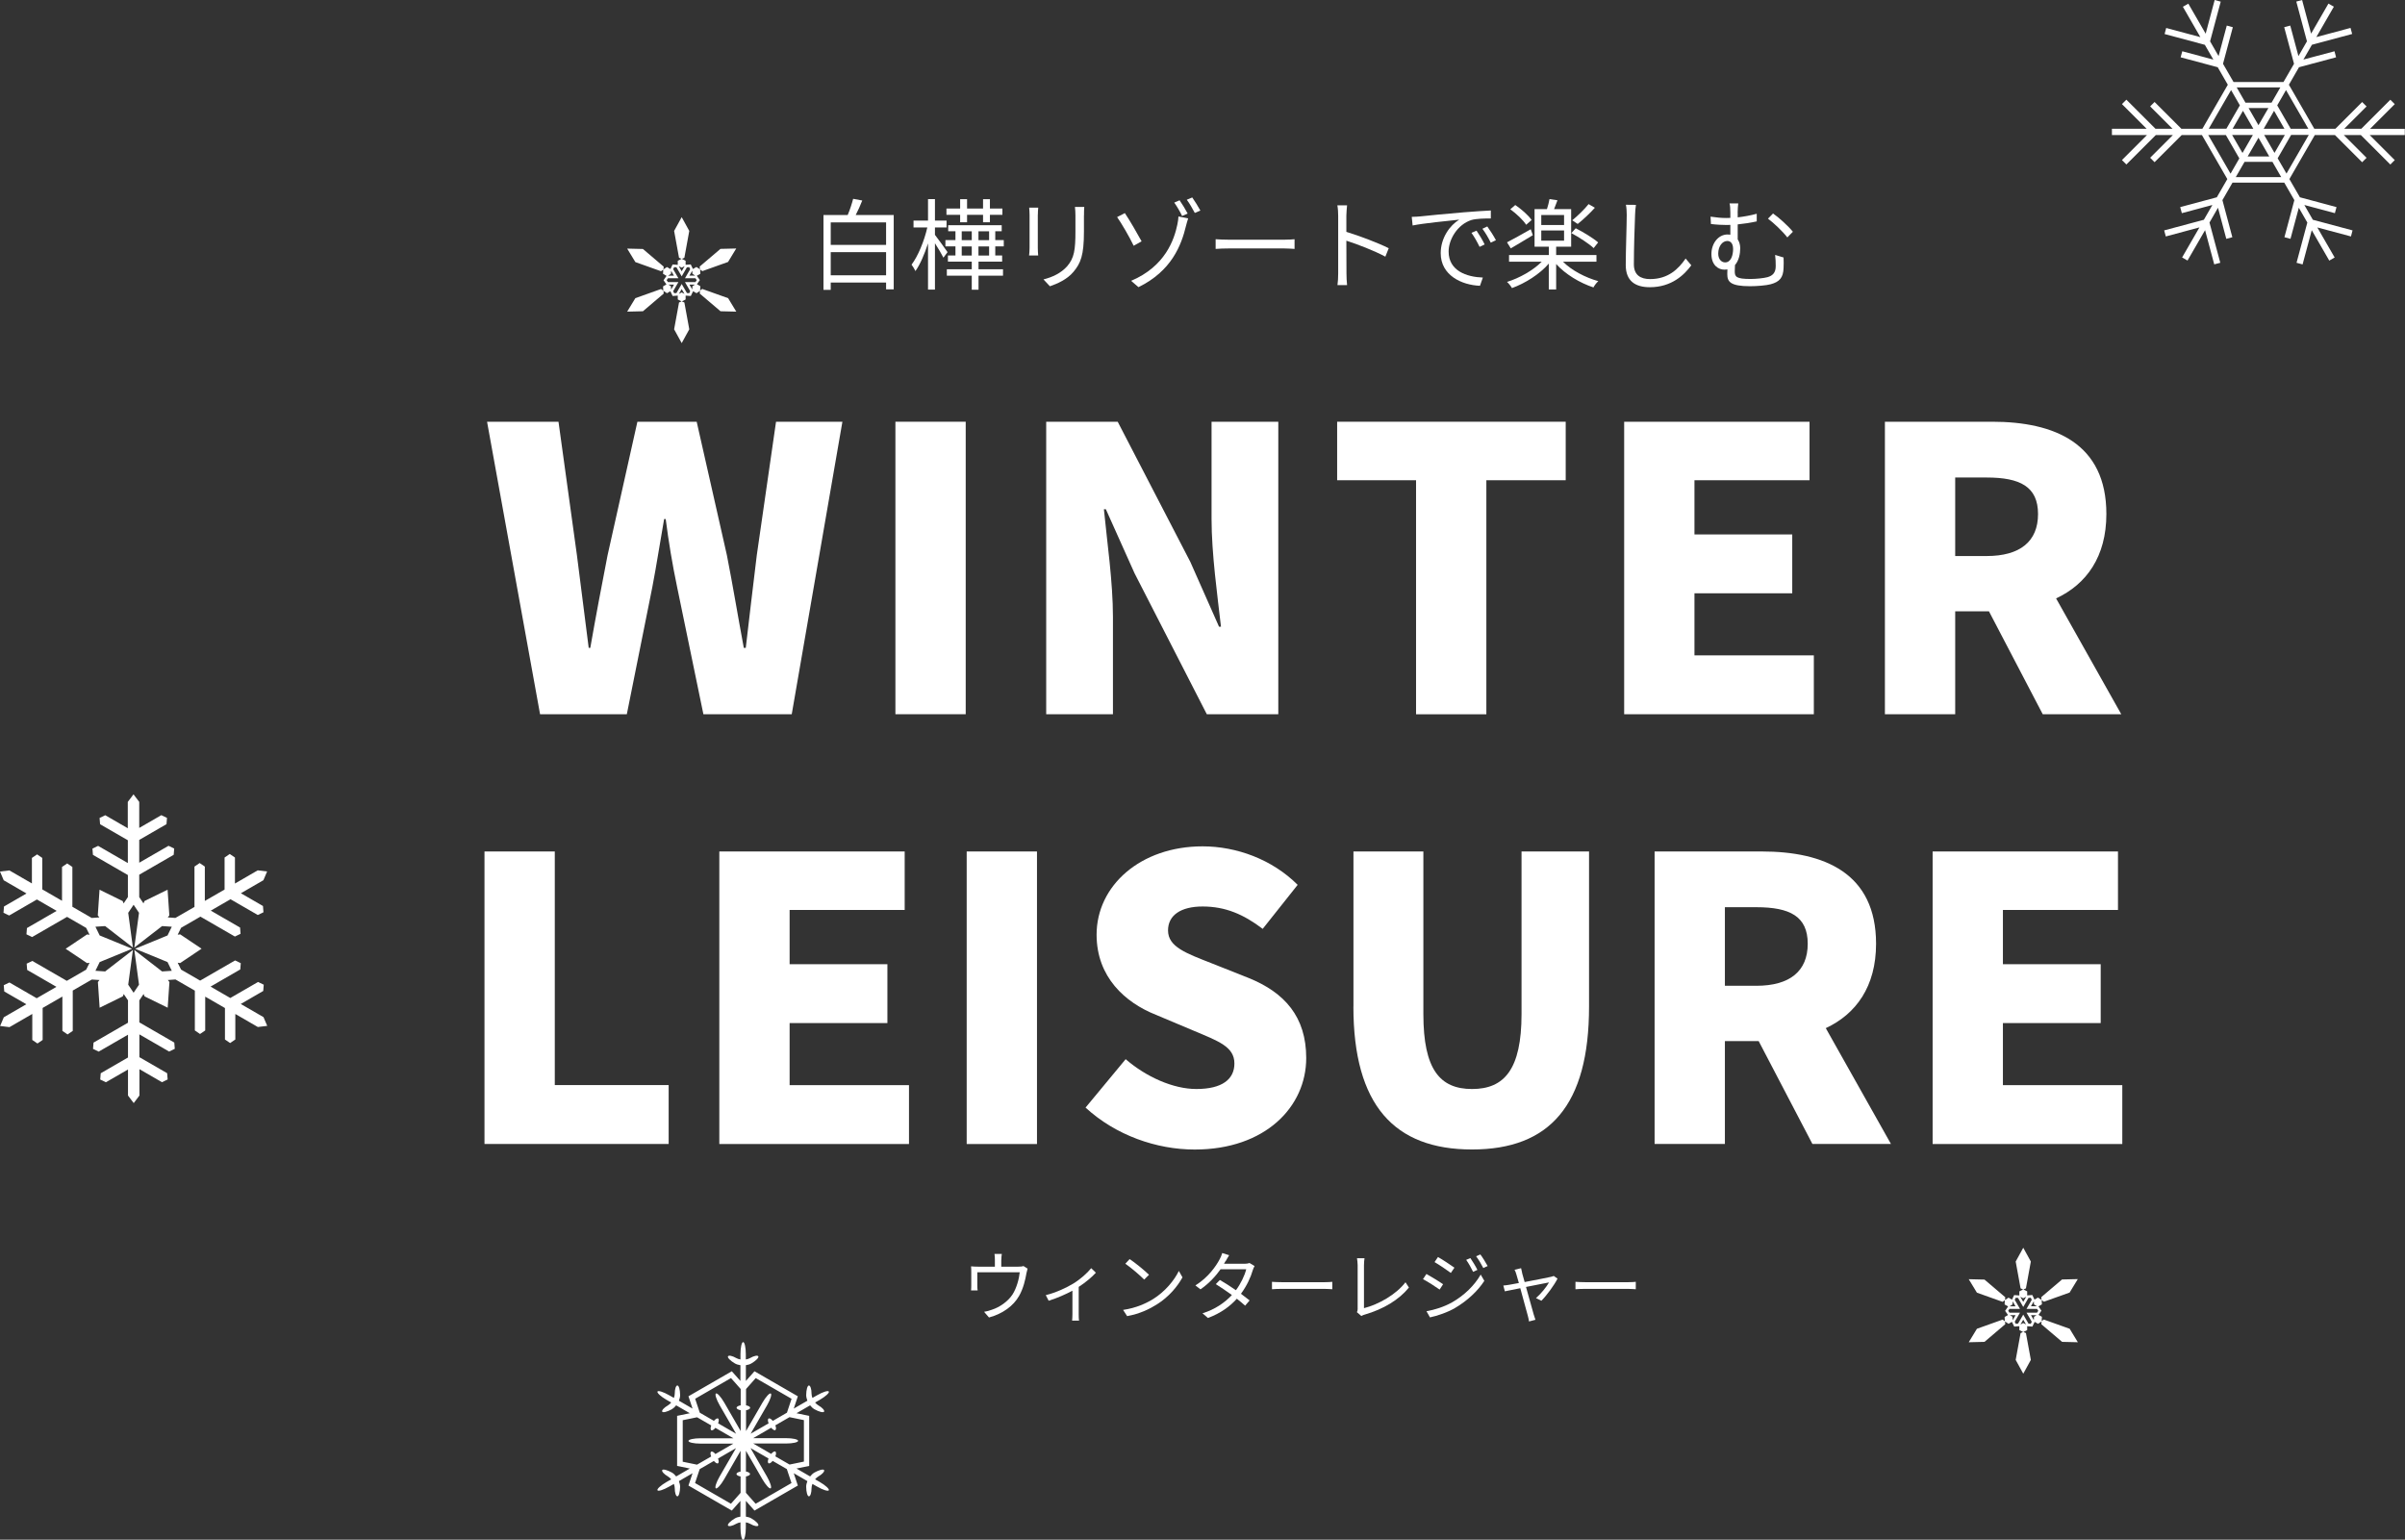 <?xml version="1.0" encoding="UTF-8"?>
<svg id="_レイヤー_1" data-name="レイヤー 1" xmlns="http://www.w3.org/2000/svg" viewBox="0 0 441 282.36">
  <rect x="0" y="0" width="441" height="282.36" fill="#333333" stroke="none"/>
  <defs>
    <style>
      .cls-1, .cls-2 {
        fill: #fff;
      }

      .cls-2 {
        isolation: isolate;
      }
    </style>
  </defs>
  <path class="cls-1" d="m421.07.3l1.95,7.28-1.56,2.71-1.5-5.6-1.11.3,1.8,6.71-1.93,3.34h-4.58s-4.58,0-4.58,0l-1.93-3.34,1.8-6.71-1.11-.3-1.5,5.6-1.56-2.71,1.95-7.28-1.11-.3-1.65,6.18-3.18-5.51-1,.57,3.21,5.57-6.27-1.68-.29,1.11,7.38,1.98,1.56,2.71-5.7-1.53-.3,1.11,6.8,1.82,1.85,3.21-3.99,6.91-.67,1.16h-3.86s-4.91-4.91-4.91-4.91l-.81.81,4.1,4.1h-3.13l-5.33-5.33-.81.81,4.52,4.52h-6.36v1.15h6.43s-4.59,4.59-4.59,4.59l.81.81,5.4-5.4h3.13l-4.17,4.17.81.81,4.98-4.98h3.7s4.66,8.08,4.66,8.08l-1.93,3.34-6.71,1.8.3,1.11,5.6-1.5-1.56,2.71-7.28,1.95.3,1.11,6.17-1.66-3.18,5.51.99.57,3.22-5.57,1.68,6.27,1.11-.29-1.98-7.38,1.56-2.71,1.52,5.7,1.11-.3-1.82-6.8,1.85-3.21h9.49l1.85,3.21-1.82,6.8,1.11.3,1.53-5.7,1.56,2.71-1.98,7.38,1.11.3,1.68-6.27,3.21,5.57.99-.57-3.18-5.51,6.17,1.65.29-1.11-7.28-1.95-1.56-2.71,5.6,1.5.3-1.11-6.71-1.8-1.93-3.34,1.82-3.16,2.84-4.91h3.7s4.98,4.98,4.98,4.98l.81-.81-4.17-4.17h3.13l5.4,5.4.81-.81-4.59-4.59h6.43v-1.15h-6.36l4.52-4.52-.81-.81-5.33,5.33h-3.13l4.1-4.1-.81-.81-4.91,4.91h-3.86l-2.93-5.08-1.73-3,1.85-3.21,6.8-1.82-.29-1.11-5.7,1.52,1.56-2.71,7.38-1.98-.3-1.11-6.27,1.68,3.21-5.57-.99-.57-3.18,5.51-1.65-6.17-1.11.3Zm-11.1,32.18l1.61-2.8h5.11s1.61,2.8,1.61,2.8h-8.34Zm13.38-7.73l-2.72,4.72-1.36,2.36-1.62-2.8,2.47-4.29h3.23Zm-4.38,0l-.79,1.37-1.11,1.92-1.9-3.29h3.8Zm-2.85,3.94h-3.97l1.98-3.43,1.98,3.43Zm-3.02-3.93l-1.9,3.29-1.9-3.29h3.8Zm-4.95,0l.86,1.49,1.61,2.8-1.61,2.8-2-3.47-2.09-3.61h3.23Zm-3.14-1.15l2.97-5.14.41-.71.72-1.24,1.61,2.8-1.28,2.21-1.19,2.07h-3.23Zm4.38,0l1.9-3.29,1.9,3.29h-3.79Zm2.93-3.79h3.63l-1.82,3.14-1.81-3.14Zm2.77,3.79l1.9-3.29,1.9,3.29h-3.8Zm7.72-.79l.46.79h-3.23s-1.92-3.33-1.92-3.33l-.55-.96,1.61-2.8,3.63,6.29Zm-7.09-6.79h2.42l-1.61,2.8h-4.78l-1.61-2.8h5.59Z"/>
  <path class="cls-2" d="m44.14,184.12s3.72-2.15,4.13-2.39c.02-.3.06-.78.09-1.15-.34-.16-.77-.37-1.04-.5-.44.25-5.09,2.94-5.09,2.94l-3.62-2.09s5.02-2.9,5.45-3.15c.02-.3.06-.78.09-1.15-.34-.16-.77-.37-1.04-.5-.45.26-6.41,3.7-6.41,3.7,0,0-3.21-1.85-3.5-2.02-.25-.5-.49-.99-.62-1.26.16.02.46.06.46.06l3.92-2.63-3.92-2.63s-.3.04-.46.06c.13-.27.37-.75.62-1.26h0c.28-.16,3.55-2.05,3.55-2.05,0,0,5.88,3.39,6.32,3.65.27-.13.71-.34,1.04-.5-.03-.37-.07-.85-.09-1.15-.43-.25-5.37-3.1-5.37-3.1l3.62-2.09s4.56,2.64,5,2.89c.27-.13.7-.34,1.04-.5-.03-.37-.07-.85-.09-1.15-.42-.24-4.05-2.34-4.05-2.34,0,0,3.85-2.22,4.13-2.39.09-.2.41-.97.68-1.6-.68-.08-1.51-.19-1.72-.21-.28.16-4.18,2.42-4.18,2.42v-4.77c-.25-.17-.64-.44-.95-.65-.31.21-.7.48-.95.65v5.87l-3.62,2.09v-6.3c-.25-.17-.64-.44-.95-.65-.31.21-.7.48-.95.65v7.4s-3.2,1.85-3.5,2.02c-.56-.04-1.1-.07-1.4-.1.1-.13.29-.37.29-.37l-.32-4.71-4.24,2.08s-.11.28-.18.43c-.17-.25-.47-.7-.78-1.16v-4.1s5.88-3.39,6.32-3.65c.02-.3.06-.78.09-1.15-.34-.16-.77-.37-1.04-.5-.43.25-5.37,3.1-5.37,3.1v-4.18s4.56-2.64,5-2.89c.02-.3.06-.78.09-1.15-.34-.16-.77-.37-1.04-.5-.42.24-4.05,2.34-4.05,2.34v-4.77c-.13-.18-.64-.84-1.05-1.39-.41.54-.92,1.21-1.05,1.39v4.83s-3.72-2.15-4.13-2.39c-.27.13-.71.34-1.04.5.03.37.07.85.09,1.15.44.25,5.09,2.94,5.09,2.94v4.18s-5.02-2.9-5.45-3.15c-.27.13-.71.34-1.04.5.03.37.07.85.09,1.15.45.26,6.41,3.7,6.41,3.7v4.04c-.31.46-.61.91-.78,1.16-.06-.15-.18-.43-.18-.43l-4.24-2.08-.32,4.71s.18.24.29.37c-.3.02-.84.06-1.4.1-.29-.17-3.55-2.05-3.55-2.05v-7.3c-.25-.17-.64-.44-.95-.65-.31.21-.7.48-.95.65v6.2l-3.62-2.09s0-5.27,0-5.77c-.25-.17-.64-.44-.95-.65-.31.21-.7.48-.95.65,0,.48,0,4.68,0,4.68,0,0-3.85-2.22-4.13-2.39-.22.03-1.05.13-1.72.21.27.63.59,1.4.68,1.6.28.16,4.18,2.42,4.18,2.42,0,0-3.72,2.15-4.13,2.39-.02.3-.06.78-.09,1.15.34.16.77.37,1.04.5.44-.25,5.09-2.94,5.09-2.94l3.62,2.09s-5.02,2.9-5.45,3.15c-.02.3-.06.78-.09,1.15.34.16.77.37,1.04.5.45-.26,6.41-3.7,6.41-3.7,0,0,3.22,1.86,3.5,2.02.25.5.48.99.62,1.26-.16-.02-.46-.06-.46-.06l-3.92,2.63,3.92,2.63s.3-.04.46-.06c-.13.27-.37.76-.62,1.26-.29.17-3.55,2.05-3.55,2.05,0,0-5.88-3.39-6.32-3.65-.27.13-.71.34-1.04.5.03.37.07.85.09,1.15.43.25,5.37,3.1,5.37,3.1l-3.62,2.09s-4.56-2.64-5-2.89c-.27.13-.7.34-1.04.5.03.37.07.85.09,1.15.42.24,4.05,2.34,4.05,2.34,0,0-3.85,2.22-4.13,2.39-.09.2-.41.97-.68,1.6.68.08,1.51.19,1.72.21.28-.16,4.18-2.42,4.18-2.42v4.77c.25.17.64.44.95.65.31-.21.7-.48.95-.65v-5.87l3.62-2.09v6.3c.25.17.64.44.95.65.31-.21.7-.48.95-.65v-7.4s3.22-1.86,3.5-2.02c0,0,0,0,0,0,.56.04,1.1.07,1.4.09-.1.13-.29.37-.29.37l.32,4.71,4.24-2.08s.11-.28.18-.43c.17.25.47.7.78,1.16h0v4.1s-5.88,3.39-6.32,3.65c-.02.3-.06.78-.09,1.15.34.16.77.37,1.04.5.43-.25,5.37-3.1,5.37-3.1v4.18s-4.56,2.64-5,2.89c-.02.3-.06.78-.09,1.15.34.16.77.37,1.04.5.42-.24,4.05-2.34,4.05-2.34v4.77c.13.18.64.84,1.05,1.39.41-.54.91-1.21,1.05-1.39v-4.83s3.72,2.15,4.13,2.39c.27-.13.7-.34,1.04-.5-.03-.37-.07-.85-.09-1.15-.44-.25-5.09-2.94-5.09-2.94v-4.18s5.02,2.9,5.45,3.15c.27-.13.7-.34,1.04-.5-.03-.37-.07-.85-.09-1.15-.45-.26-6.41-3.7-6.41-3.7v-4.04h0c.31-.46.61-.91.78-1.16.06.15.18.43.18.43l4.24,2.08.32-4.71s-.18-.24-.29-.37c.3-.02.84-.06,1.4-.1,0,0,0,0,0,0,.28.16,3.55,2.05,3.55,2.05v7.3c.25.17.64.44.95.65.31-.21.7-.48.95-.65,0-.5,0-6.2,0-6.2l3.62,2.09v5.77c.25.17.64.44.95.65.31-.21.7-.48.95-.65v-4.68s3.85,2.22,4.13,2.39c.22-.03,1.05-.13,1.72-.21-.27-.63-.59-1.4-.68-1.6-.28-.16-4.18-2.42-4.18-2.42Zm-14.42-5.97c-.18-.14-5.09-3.94-5.09-3.94,0,0,.83,6.15.86,6.37-.09.14-.68,1.02-.99,1.48-.31-.46-.9-1.34-.99-1.48.03-.22.86-6.37.86-6.37,0,0-4.91,3.8-5.09,3.94-.18-.01-1.36-.09-1.78-.12.25-.5.76-1.54.78-1.6.21-.08,5.95-2.44,5.95-2.44,0,0-5.75-2.35-5.95-2.44-.07-.15-.58-1.19-.78-1.6.55-.04,1.61-.11,1.78-.12.18.14,5.09,3.94,5.09,3.94,0,0-.83-6.15-.86-6.37.08-.12.71-1.06.99-1.48.26.38.9,1.34.99,1.48-.03.22-.86,6.37-.86,6.37,0,0,4.91-3.8,5.09-3.94.17.01,1.32.09,1.78.12-.15.3-.7,1.43-.78,1.6-.21.08-5.95,2.44-5.95,2.44,0,0,5.75,2.35,5.95,2.44.07.15.54,1.1.78,1.6-.51.03-1.61.11-1.78.12Z"/>
  <path class="cls-1" d="m150.32,271.78l-.86-.49c.18-.22.39-.41.62-.54.7-.4,1.16-.91,1.03-1.15-.13-.23-.92-.03-1.76.44-.29.17-.57.42-.8.72l-2.5-1.45,2.33-.48v-9.18l-2.33-.48,2.5-1.45c.23.3.5.55.8.72.84.47,1.63.67,1.76.44.13-.23-.33-.75-1.03-1.14-.22-.13-.44-.32-.62-.54l.86-.49c1.05-.61,1.8-1.29,1.66-1.52-.13-.23-1.1.07-2.15.68l-.86.49c-.1-.27-.16-.55-.16-.81,0-.8-.21-1.46-.48-1.47-.27,0-.49.78-.5,1.74,0,.34.08.7.22,1.05l-2.5,1.45.75-2.26-7.95-4.59-1.58,1.78v-2.89c.38-.05.73-.16,1.02-.33.83-.49,1.4-1.07,1.26-1.3-.14-.23-.81-.09-1.51.32-.22.13-.49.21-.78.26v-.99c0-1.21-.22-2.2-.49-2.2s-.49.99-.49,2.2v.99c-.28-.05-.55-.13-.78-.26-.69-.41-1.37-.55-1.51-.32-.14.23.43.82,1.26,1.3.29.17.65.28,1.02.33v2.89l-1.58-1.78-7.95,4.59.75,2.26-2.5-1.45c.14-.35.23-.71.22-1.05,0-.96-.23-1.75-.5-1.74-.27,0-.48.66-.48,1.47,0,.26-.06.54-.16.81l-.86-.49c-1.05-.61-2.02-.91-2.15-.68-.13.23.62.92,1.66,1.52l.86.49c-.18.22-.39.41-.62.54-.7.4-1.16.91-1.03,1.14.13.23.92.03,1.76-.44.29-.17.57-.42.8-.72l2.5,1.45-2.33.48v9.18l2.33.48-2.5,1.45c-.23-.3-.5-.55-.8-.72-.84-.47-1.63-.67-1.76-.44-.13.23.33.75,1.03,1.15.22.13.44.32.62.54l-.86.49c-1.05.61-1.8,1.29-1.66,1.52.13.23,1.1-.07,2.15-.68l.86-.49c.1.27.16.55.16.81,0,.8.21,1.46.48,1.47.27,0,.49-.78.5-1.74,0-.34-.08-.7-.22-1.05l2.5-1.45-.75,2.26,7.95,4.59,1.58-1.78v2.89c-.38.05-.73.16-1.02.33-.83.49-1.4,1.07-1.26,1.3.14.23.81.09,1.51-.32.22-.13.49-.21.78-.26v.99c0,1.21.22,2.2.49,2.2s.49-.99.49-2.2v-.99c.28.05.55.13.78.26.69.41,1.37.55,1.51.32.14-.23-.43-.82-1.26-1.3-.29-.17-.65-.28-1.02-.33v-2.89l1.58,1.78,7.95-4.59-.75-2.26,2.5,1.45c-.14.35-.23.71-.22,1.05,0,.96.23,1.75.5,1.74.27,0,.48-.66.48-1.47,0-.26.06-.54.16-.81l.86.49c1.05.61,2.02.91,2.15.68s-.62-.92-1.66-1.52Zm-2.91-11.33v7.59l-2.63.54-2.6-1.5c.16-.42.16-.78,0-.88-.17-.1-.48.08-.77.43l-3.3-1.91h6.04c1.21,0,2.2-.22,2.2-.49s-.99-.49-2.2-.49h-6.04l3.3-1.91c.29.34.59.53.76.43.17-.1.17-.46,0-.87l2.6-1.5,2.63.54Zm-8.84-7.73l6.58,3.8-.85,2.55-2.59,1.5c-.29-.35-.59-.53-.77-.43-.17.1-.17.46,0,.88l-3.3,1.91,3.02-5.23c.61-1.05.91-2.02.68-2.15-.23-.13-.92.62-1.52,1.66l-3.02,5.23v-3.82c.44-.07.75-.25.75-.45s-.31-.37-.75-.45v-2.99l1.78-2.01Zm-11.11,3.8l6.58-3.8,1.78,2.01v2.99c-.44.07-.75.25-.75.45s.31.37.75.45v3.82l-3.02-5.23c-.61-1.05-1.29-1.8-1.52-1.66-.23.13.08,1.1.68,2.15l3.02,5.23-3.3-1.91c.16-.42.16-.78,0-.88s-.48.08-.77.43l-2.59-1.5-.85-2.55Zm-2.27,11.52v-7.59l2.63-.54,2.6,1.5c-.16.42-.16.77,0,.87.17.1.48-.08.76-.43l3.3,1.91h-6.04c-1.21,0-2.2.22-2.2.49s.99.49,2.2.49h6.04l-3.3,1.91c-.29-.35-.59-.53-.77-.43s-.17.46,0,.88l-2.6,1.5-2.63-.54Zm8.84,7.73l-6.58-3.8.85-2.55,2.6-1.5c.29.34.59.53.76.43.17-.1.17-.46,0-.87l3.3-1.91-3.02,5.23c-.61,1.05-.91,2.02-.68,2.15.23.13.92-.62,1.52-1.66l3.02-5.23v3.81c-.44.07-.75.25-.75.45s.31.37.75.45v3l-1.78,2.01Zm11.11-3.8l-6.58,3.8-1.78-2.01v-3c.44-.07.75-.25.75-.45s-.31-.37-.75-.45v-3.81l3.02,5.23c.61,1.05,1.29,1.8,1.52,1.66.23-.13-.08-1.1-.68-2.15l-3.02-5.23,3.3,1.91c-.16.42-.16.77,0,.87.17.1.48-.08.76-.43l2.6,1.5.85,2.55Z"/>
  <path class="cls-1" d="m128.79,52.97l-.41.3.04-.78-.62-.36.53-.77-.55-.79.64-.37-.04-.78.41.3,4.71-1.68,1.5-2.47-2.89.07-3.81,3.24.05.5-.65-.42-.64.37-.4-.84-.94.07v-.74l-.69-.35.46-.2.9-4.92-1.39-2.53-1.39,2.53.9,4.92.46.2-.69.35v.75l-.95-.07-.4.84-.63-.37-.65.43.05-.5-3.81-3.24-2.89-.07,1.5,2.47,4.71,1.68.41-.3-.04.78.64.37-.55.8.53.77-.62.36.04.78-.41-.3-4.71,1.68-1.5,2.47,2.89-.07,3.81-3.24-.05-.5.65.43.62-.36.42.87.94-.07v.71l.69.35-.46.2-.9,4.92,1.39,2.53,1.39-2.53-.9-4.92-.46-.2.69-.35v-.71l.95.07.42-.87.62.36.65-.43-.05.5,3.81,3.24,2.89.07-1.5-2.47-4.71-1.68Zm-1.85-3.33l.03.57.52.34h-1.08c.14-.25.38-.65.53-.91Zm-1.94-.56l.54-.27c-.15.26-.39.68-.54.94-.15-.26-.39-.68-.54-.94l.54.28Zm-1.94.57c.15.26.38.66.52.91h-1.08l.53-.34.03-.57Zm0,3.45l-.03-.61-.46-.3h1.02c-.14.25-.37.64-.52.91Zm1.94.53l-.51.26c.15-.26.37-.64.51-.88.14.24.36.62.51.88l-.51-.26Zm1.38.14c-.15-.01-.3-.02-.42-.03-.11-.18-.96-1.66-.96-1.66,0,0-.86,1.48-.96,1.66-.12,0-.27.02-.42.03-.06-.13-.13-.27-.18-.38.11-.18.96-1.66.96-1.66h-1.92c-.07-.1-.16-.23-.24-.35.08-.12.17-.25.24-.35h1.92s-.86-1.48-.96-1.66c.05-.11.12-.25.18-.38.15.01.3.02.42.03.11.18.96,1.66.96,1.66,0,0,.86-1.48.96-1.66.12,0,.27-.02.42-.03.06.13.13.27.18.38-.11.18-.96,1.66-.96,1.66h1.92c.07.1.16.23.24.35-.08.12-.17.25-.24.35h-1.92s.86,1.48.96,1.66c-.05.11-.12.25-.18.38Zm.03-1.58h1.02l-.46.3-.03.61c-.15-.26-.38-.66-.52-.91Z"/>
  <path class="cls-1" d="m374.79,241.97l-.41.3.04-.78-.62-.36.53-.77-.55-.79.64-.37-.04-.78.41.3,4.71-1.68,1.5-2.47-2.89.07-3.81,3.24.05.5-.65-.42-.64.37-.4-.84-.94.07v-.74l-.69-.35.46-.2.9-4.92-1.39-2.53-1.39,2.53.9,4.92.46.2-.69.35v.75l-.95-.07-.4.84-.63-.37-.65.43.05-.5-3.81-3.24-2.89-.07,1.5,2.47,4.71,1.68.41-.3-.04.78.64.37-.55.8.53.77-.62.36.04.78-.41-.3-4.71,1.68-1.5,2.47,2.89-.07,3.81-3.24-.05-.5.65.43.62-.36.42.87.94-.07v.71l.69.35-.46.2-.9,4.92,1.39,2.53,1.39-2.53-.9-4.92-.46-.2.69-.35v-.71l.95.07.42-.87.62.36.65-.43-.05.5,3.81,3.24,2.89.07-1.5-2.47-4.71-1.68Zm-1.85-3.33l.03.57.52.34h-1.08c.14-.25.38-.65.53-.91Zm-1.94-.56l.54-.27c-.15.26-.39.68-.54.94-.15-.26-.39-.68-.54-.94l.54.28Zm-1.94.57c.15.26.38.66.52.91h-1.08l.53-.34.03-.57Zm0,3.45l-.03-.61-.46-.3h1.02c-.14.25-.37.64-.52.91Zm1.94.53l-.51.26c.15-.26.37-.64.51-.88.14.24.36.62.51.88l-.51-.26Zm1.38.14c-.15-.01-.3-.02-.42-.03-.11-.18-.96-1.66-.96-1.66,0,0-.86,1.48-.96,1.66-.12,0-.27.02-.42.03-.06-.13-.13-.27-.18-.38.11-.18.96-1.66.96-1.66h-1.92c-.07-.1-.16-.23-.24-.35.08-.12.17-.25.24-.35h1.92s-.86-1.48-.96-1.66c.05-.11.12-.25.18-.38.15.01.3.02.42.03.11.18.96,1.66.96,1.66,0,0,.86-1.48.96-1.66.12,0,.27-.02.42-.03.06.13.13.27.18.38-.11.18-.96,1.66-.96,1.66h1.92c.07.1.16.23.24.35-.08.12-.17.25-.24.35h-1.92s.86,1.48.96,1.66c-.05.11-.12.25-.18.38Zm.03-1.58h1.02l-.46.3-.03.61c-.15-.26-.38-.66-.52-.91Z"/>
  <g>
    <path class="cls-1" d="m89.31,77.34h13.1l3.38,24.48c.72,5.62,1.44,11.23,2.16,16.99h.29c1.01-5.76,2.09-11.45,3.17-16.99l5.47-24.48h10.87l5.54,24.48c1.08,5.47,2.02,11.23,3.1,16.99h.36c.65-5.76,1.37-11.45,2.02-16.99l3.53-24.48h12.17l-9.29,53.64h-16.2l-4.82-23.33c-.86-4.1-1.58-8.42-2.09-12.46h-.29c-.72,4.03-1.37,8.35-2.16,12.46l-4.68,23.33h-15.91l-9.72-53.64Z"/>
    <path class="cls-1" d="m164.19,77.34h12.89v53.64h-12.89v-53.64Z"/>
    <path class="cls-1" d="m191.84,77.34h13.11l13.32,25.71,5.26,11.88h.36c-.65-5.69-1.73-13.39-1.73-19.8v-17.79h12.24v53.64h-13.11l-13.25-25.85-5.26-11.74h-.36c.58,5.98,1.66,13.32,1.66,19.8v17.79h-12.24v-53.64Z"/>
    <path class="cls-1" d="m259.66,88.07h-14.47v-10.73h41.91v10.73h-14.55v42.92h-12.89v-42.92Z"/>
    <path class="cls-1" d="m297.82,77.34h33.99v10.73h-21.1v9.94h17.93v10.8h-17.93v11.38h21.89v10.8h-34.78v-53.64Z"/>
    <path class="cls-1" d="m345.63,77.34h19.66c11.45,0,20.95,3.96,20.95,16.92,0,7.85-3.67,12.89-9.22,15.48l11.95,21.24h-14.4l-9.86-18.87h-6.19v18.87h-12.89v-53.64Zm18.65,24.63c6.12,0,9.43-2.66,9.43-7.7s-3.31-6.7-9.43-6.7h-5.76v14.4h5.76Z"/>
    <path class="cls-1" d="m88.84,156.15h12.89v42.84h20.88v10.8h-33.77v-53.65Z"/>
    <path class="cls-1" d="m131.9,156.15h33.99v10.73h-21.1v9.94h17.93v10.8h-17.93v11.38h21.89v10.8h-34.78v-53.65Z"/>
    <path class="cls-1" d="m177.26,156.15h12.89v53.65h-12.89v-53.65Z"/>
    <path class="cls-1" d="m199.07,203.1l7.34-8.86c3.74,3.24,8.71,5.47,12.96,5.47,4.75,0,6.98-1.8,6.98-4.68,0-3.1-2.95-4.1-7.56-6.05l-6.84-2.88c-5.62-2.23-10.87-6.91-10.87-14.69,0-9,8.06-16.2,19.44-16.2,6.19,0,12.75,2.38,17.43,7.06l-6.41,8.07c-3.53-2.67-6.84-4.1-11.02-4.1-3.96,0-6.34,1.58-6.34,4.39,0,3.02,3.31,4.18,8.06,6.05l6.7,2.66c6.62,2.67,10.58,7.13,10.58,14.69,0,8.93-7.49,16.78-20.45,16.78-6.98,0-14.47-2.59-20.02-7.7Z"/>
    <path class="cls-1" d="m248.18,184.59v-28.44h12.82v29.81c0,10.15,3.02,13.75,8.93,13.75s9.07-3.6,9.07-13.75v-29.81h12.38v28.44c0,18.07-7.2,26.21-21.46,26.21s-21.75-8.14-21.75-26.21Z"/>
    <path class="cls-1" d="m303.4,156.15h19.66c11.45,0,20.95,3.96,20.95,16.92,0,7.85-3.67,12.89-9.22,15.48l11.95,21.24h-14.4l-9.86-18.87h-6.19v18.87h-12.89v-53.65Zm18.65,24.63c6.12,0,9.43-2.66,9.43-7.71s-3.31-6.7-9.43-6.7h-5.76v14.4h5.76Z"/>
    <path class="cls-1" d="m354.38,156.15h33.99v10.73h-21.1v9.94h17.93v10.8h-17.93v11.38h21.89v10.8h-34.78v-53.65Z"/>
  </g>
  <g>
    <path class="cls-1" d="m163.88,39.43v13.63h-1.4v-1.24h-10.15v1.33h-1.33v-13.72h4.44c.4-.93.78-2.11,1-2.97l1.67.31c-.35.89-.78,1.86-1.2,2.66h6.97Zm-11.55,1.35v4.13h10.15v-4.13h-10.15Zm10.15,9.7v-4.24h-10.15v4.24h10.15Z"/>
    <path class="cls-1" d="m172.99,47.25c-.29-.6-.96-1.73-1.55-2.64v8.5h-1.27v-8.48c-.64,1.98-1.46,3.89-2.31,5.08-.15-.35-.49-.87-.71-1.18,1.16-1.51,2.33-4.33,2.89-6.82h-2.53v-1.26h2.66v-3.93h1.27v3.93h2.13v1.26h-2.13v1.36c.55.69,1.96,2.67,2.31,3.17l-.76,1.02Zm9.51-2.07v1.67h1.26v1.13h-4.33v1.4h4.49v1.18h-4.49v2.57h-1.24v-2.57h-4.57v-1.18h4.57v-1.4h-4.37v-1.13h1.38v-1.67h-1.84v-1.15h1.84v-1.62h-1.33v-1.11h9.81v1.11h-1.18v1.62h1.56v1.15h-1.56Zm-6.44-5.78h-2.51v-1.16h2.51v-1.71h1.27v1.71h2.93v-1.71h1.26v1.71h2.29v1.16h-2.29v1.36h-1.26v-1.36h-2.93v1.36h-1.27v-1.36Zm.29,4.64h1.84v-1.62h-1.84v1.62Zm1.84,2.82v-1.67h-1.84v1.67h1.84Zm3.18-4.44h-1.95v1.62h1.95v-1.62Zm0,2.77h-1.95v1.67h1.95v-1.67Z"/>
    <path class="cls-1" d="m190.3,39.39v6.08c0,.45.04,1.06.07,1.38h-1.67c.04-.27.09-.86.09-1.4v-6.06c0-.33-.04-.96-.07-1.31h1.66c-.04.35-.07.87-.07,1.31Zm8.46.13v2.95c0,4.37-.6,5.8-1.91,7.37-1.18,1.42-3,2.2-4.33,2.66l-1.18-1.26c1.67-.42,3.22-1.15,4.35-2.42,1.29-1.51,1.51-2.98,1.51-6.42v-2.87c0-.62-.04-1.13-.09-1.58h1.71c-.04.45-.05.96-.05,1.58Z"/>
    <path class="cls-1" d="m209.34,44.25l-1.46.82c-.78-1.64-2.29-4.22-3.04-5.26l1.42-.73c.82,1.18,2.42,3.98,3.07,5.17Zm6.55-3.09c.11-.47.2-1.13.2-1.46l1.78.35c-.16.45-.31,1.07-.38,1.31-.87,3.66-2.69,8.35-8.73,11.3l-1.35-1.16c6.28-2.66,7.91-7.59,8.48-10.33Zm1.89-2l-1.02.45c-.35-.76-.98-1.82-1.44-2.46l.98-.42c.44.62,1.11,1.73,1.47,2.42Zm2.33-.55l-1.02.44c-.4-.75-.98-1.78-1.47-2.42l1-.42c.44.62,1.11,1.71,1.49,2.4Z"/>
    <path class="cls-1" d="m225.45,43.96h9.97c.91,0,1.56-.05,1.96-.09v1.78c-.36-.02-1.13-.09-1.95-.09h-9.99c-1,0-1.96.04-2.53.09v-1.78c.55.04,1.51.09,2.53.09Z"/>
    <path class="cls-1" d="m245.38,39.55c0-.51-.04-1.33-.15-1.89h1.78c-.05.56-.13,1.35-.13,1.89v2.97c2.4.73,5.86,2.04,7.77,3l-.62,1.55c-1.98-1.07-5.13-2.29-7.15-2.93.02,2.73.02,5.48.02,6,0,.56.04,1.55.11,2.15h-1.76c.09-.58.13-1.47.13-2.15v-10.59Z"/>
    <path class="cls-1" d="m260.49,39.68c1.18-.13,4.62-.47,7.97-.75,1.98-.16,3.69-.27,4.91-.33v1.46c-1.04,0-2.64.02-3.57.29-2.58.84-4.17,3.6-4.17,5.77,0,3.55,3.31,4.68,6.28,4.78l-.53,1.51c-3.37-.13-7.2-1.93-7.2-5.98,0-2.84,1.73-5.15,3.4-6.15-1.95.22-6.59.66-8.55,1.07l-.16-1.58c.69-.02,1.27-.05,1.62-.09Zm11.75,5.15l-.93.44c-.42-.87-.95-1.82-1.49-2.57l.93-.4c.42.6,1.11,1.73,1.49,2.53Zm2.07-.78l-.95.45c-.44-.89-.96-1.78-1.53-2.55l.89-.42c.44.6,1.16,1.71,1.58,2.51Z"/>
    <path class="cls-1" d="m286.6,47.99c1.56,1.58,4.09,2.91,6.48,3.57-.31.27-.71.78-.89,1.15-2.49-.82-5.13-2.4-6.84-4.29v4.67h-1.35v-4.75c-1.67,1.95-4.35,3.62-6.75,4.49-.2-.35-.6-.86-.91-1.13,2.29-.71,4.78-2.11,6.37-3.71h-6v-1.22h7.3v-1.53h-2.62v-6.89h2.27c.2-.6.38-1.31.47-1.84l1.46.22c-.2.56-.42,1.13-.62,1.62h3.13v6.89h-2.75v1.53h7.39v1.22h-6.13Zm-5.53-4.86c-1.36.84-2.87,1.73-4.04,2.42l-.69-1.11c1.09-.56,2.75-1.49,4.35-2.4l.38,1.09Zm-1.22-1.91c-.55-.86-1.8-2.04-2.91-2.84l.91-.78c1.13.76,2.42,1.89,3,2.75l-1,.87Zm2.77.05h4.18v-1.84h-4.18v1.84Zm0,2.87h4.18v-1.87h-4.18v1.87Zm9.61,1.36c-.87-.82-2.66-1.98-4.09-2.75l.8-.89c1.4.71,3.22,1.82,4.11,2.6l-.82,1.04Zm.22-7.4c-.95,1.05-2.17,2.2-3.15,2.97l-1-.67c.96-.78,2.26-2.04,3-2.97l1.15.67Z"/>
    <path class="cls-1" d="m299.82,39.41c-.09,2.06-.22,6.35-.22,9.06,0,2,1.26,2.71,2.98,2.71,3.33,0,5.2-1.87,6.51-3.77l1.04,1.24c-1.26,1.73-3.6,4.02-7.6,4.02-2.62,0-4.42-1.09-4.42-4.06,0-2.69.18-7.29.18-9.2,0-.67-.04-1.33-.15-1.86l1.84.02c-.09.6-.15,1.24-.16,1.84Z"/>
    <path class="cls-1" d="m318.64,39.04v.82c1.15-.13,2.35-.35,3.49-.66v1.4c-1.13.25-2.36.44-3.49.55v2.75c.29.42.46.98.46,1.62,0,1.02-.24,2.27-.96,3.09-.02.38-.04.82-.04,1.15,0,1,.27,1.4,2.91,1.4,1.02,0,2.44-.15,3.09-.33.95-.27,1.51-.82,1.51-2.02,0-.73-.02-1.33-.11-2.06l1.55.47c.02.75.04,1.22,0,1.96-.07,1.71-.71,2.51-2.37,2.95-.78.22-2.56.36-3.77.36-3.66,0-4.18-.85-4.18-2.22,0-.29,0-.58.02-.87-.18.04-.38.05-.58.05-1.02,0-2.35-.76-2.35-2.87,0-1.87,1.2-3.58,2.98-3.58.18,0,.35.02.49.04v-1.8c-.24.02-.45.02-.67.02-.78,0-1.84-.05-2.89-.18l-.07-1.35c1.07.16,1.98.25,2.87.25.25,0,.51,0,.76-.02v-.93c0-.73-.04-1.35-.15-1.73h1.6c-.05.38-.11,1.06-.11,1.73Zm-.85,6.55c0-.87-.42-1.4-1.05-1.4-.91,0-1.67.96-1.67,2.33,0,1.02.6,1.6,1.26,1.6,1.09,0,1.47-1.31,1.47-2.53Zm10.97-3.09l-1.02,1.04c-.89-1.15-2.55-2.71-3.55-3.44l.93-.95c1.07.73,2.82,2.33,3.64,3.35Z"/>
  </g>
  <g>
    <path class="cls-1" d="m183.6,231v1.29h3.12c.51,0,.78-.04.96-.11l.75.47c-.07.21-.15.57-.21.83-.18,1.11-.58,2.85-1.36,4.19-1.04,1.82-2.96,3.24-5.51,3.94l-.9-1.04c.47-.07,1-.22,1.45-.39,1.39-.45,2.92-1.49,3.77-2.8.75-1.18,1.2-2.87,1.32-4.06h-7.78v2.49c0,.25.01.61.06.83h-1.21c.03-.25.04-.63.04-.89v-2.45c0-.29,0-.77-.04-1.07.4.04.81.06,1.29.06h3.08v-1.29c0-.29-.01-.61-.07-1.04h1.34c-.07.43-.08.75-.08,1.04Z"/>
    <path class="cls-1" d="m196.78,235.41c1.32-.81,2.6-1.95,3.31-2.84l.86.83c-.7.77-1.88,1.78-3.15,2.6v4.96c0,.43.01,1,.07,1.22h-1.28c.03-.22.06-.79.06-1.22v-4.26c-1.17.63-2.78,1.35-4.36,1.84l-.53-1.03c1.84-.43,3.88-1.41,5.01-2.1Z"/>
    <path class="cls-1" d="m211.51,238.19c2.14-1.35,3.84-3.41,4.65-5.12l.67,1.18c-.95,1.74-2.57,3.63-4.68,4.95-1.39.88-3.14,1.73-5.47,2.16l-.74-1.14c2.44-.36,4.24-1.21,5.57-2.03Zm-.82-4.41l-.88.88c-.7-.72-2.44-2.21-3.46-2.91l.79-.85c.99.65,2.77,2.1,3.55,2.88Z"/>
    <path class="cls-1" d="m224.73,231.26c-.08.17-.18.33-.29.5h3.77c.38,0,.68-.06.92-.14l.92.56c-.13.19-.25.53-.33.75-.36,1.28-1.11,2.91-2.17,4.33.58.43,1.14.86,1.59,1.22l-.82.96c-.42-.38-.95-.81-1.52-1.27-1.24,1.38-2.95,2.66-5.3,3.53l-1-.86c2.35-.72,4.13-2,5.39-3.35-1-.72-2.06-1.45-2.95-2l.75-.76c.92.53,1.96,1.2,2.94,1.88.9-1.21,1.61-2.71,1.89-3.85h-4.7c-.89,1.25-2.13,2.62-3.69,3.69l-.93-.72c2.39-1.49,3.81-3.58,4.47-4.84.14-.25.36-.74.45-1.1l1.27.4c-.24.36-.49.83-.63,1.08Z"/>
    <path class="cls-1" d="m235.17,235.14h7.63c.7,0,1.2-.04,1.5-.07v1.36c-.28-.01-.86-.07-1.49-.07h-7.64c-.77,0-1.5.03-1.93.07v-1.36c.42.03,1.15.07,1.93.07Z"/>
    <path class="cls-1" d="m248.95,239.97v-7.96c0-.36-.07-.99-.12-1.27h1.38c-.06.35-.1.86-.1,1.27v7.89c2.66-.67,5.89-2.5,7.61-4.75l.63.97c-1.81,2.24-4.68,3.97-8.14,4.97-.15.04-.36.11-.58.25l-.81-.7c.1-.22.14-.4.14-.68Z"/>
    <path class="cls-1" d="m264.61,235.52l-.63.97c-.7-.5-2.2-1.47-3.05-1.91l.63-.95c.82.45,2.45,1.45,3.05,1.88Zm1.63,3.33c2.31-1.32,4.15-3.15,5.27-5.11l.67,1.15c-1.21,1.87-3.13,3.66-5.36,4.97-1.39.82-3.31,1.46-4.61,1.73l-.64-1.13c1.52-.26,3.26-.82,4.66-1.61Zm.45-6.37l-.65.96c-.67-.51-2.18-1.52-2.99-1.99l.63-.93c.82.46,2.42,1.53,3.02,1.96Zm4.22.4l-.79.36c-.35-.72-.81-1.56-1.27-2.2l.77-.32c.35.5.97,1.5,1.29,2.16Zm1.87-.7l-.79.36c-.38-.74-.85-1.53-1.32-2.16l.78-.33c.38.49.99,1.49,1.34,2.13Z"/>
    <path class="cls-1" d="m279.11,233.47c.08.31.25.9.46,1.64,1.96-.38,4.33-.83,4.8-.95.17-.04.39-.1.53-.17l.7.49c-.58,1.18-2.02,3.13-2.96,4.06l-.99-.49c.88-.75,1.92-2.03,2.39-2.87-.32.06-2.28.45-4.22.83.56,2,1.24,4.45,1.42,5.07.08.26.22.7.31.95l-1.18.31c-.04-.31-.11-.67-.21-1.02-.18-.63-.85-3.09-1.39-5.08-1.31.26-2.45.49-2.83.57l-.28-1.06c.39-.03.74-.08,1.15-.15.2-.03.85-.15,1.7-.31-.21-.74-.38-1.34-.46-1.6-.1-.35-.21-.63-.33-.83l1.2-.29c.04.24.11.54.2.89Z"/>
    <path class="cls-1" d="m290.82,235.14h7.63c.7,0,1.2-.04,1.5-.07v1.36c-.28-.01-.86-.07-1.49-.07h-7.64c-.76,0-1.5.03-1.93.07v-1.36c.42.03,1.16.07,1.93.07Z"/>
  </g>
</svg>